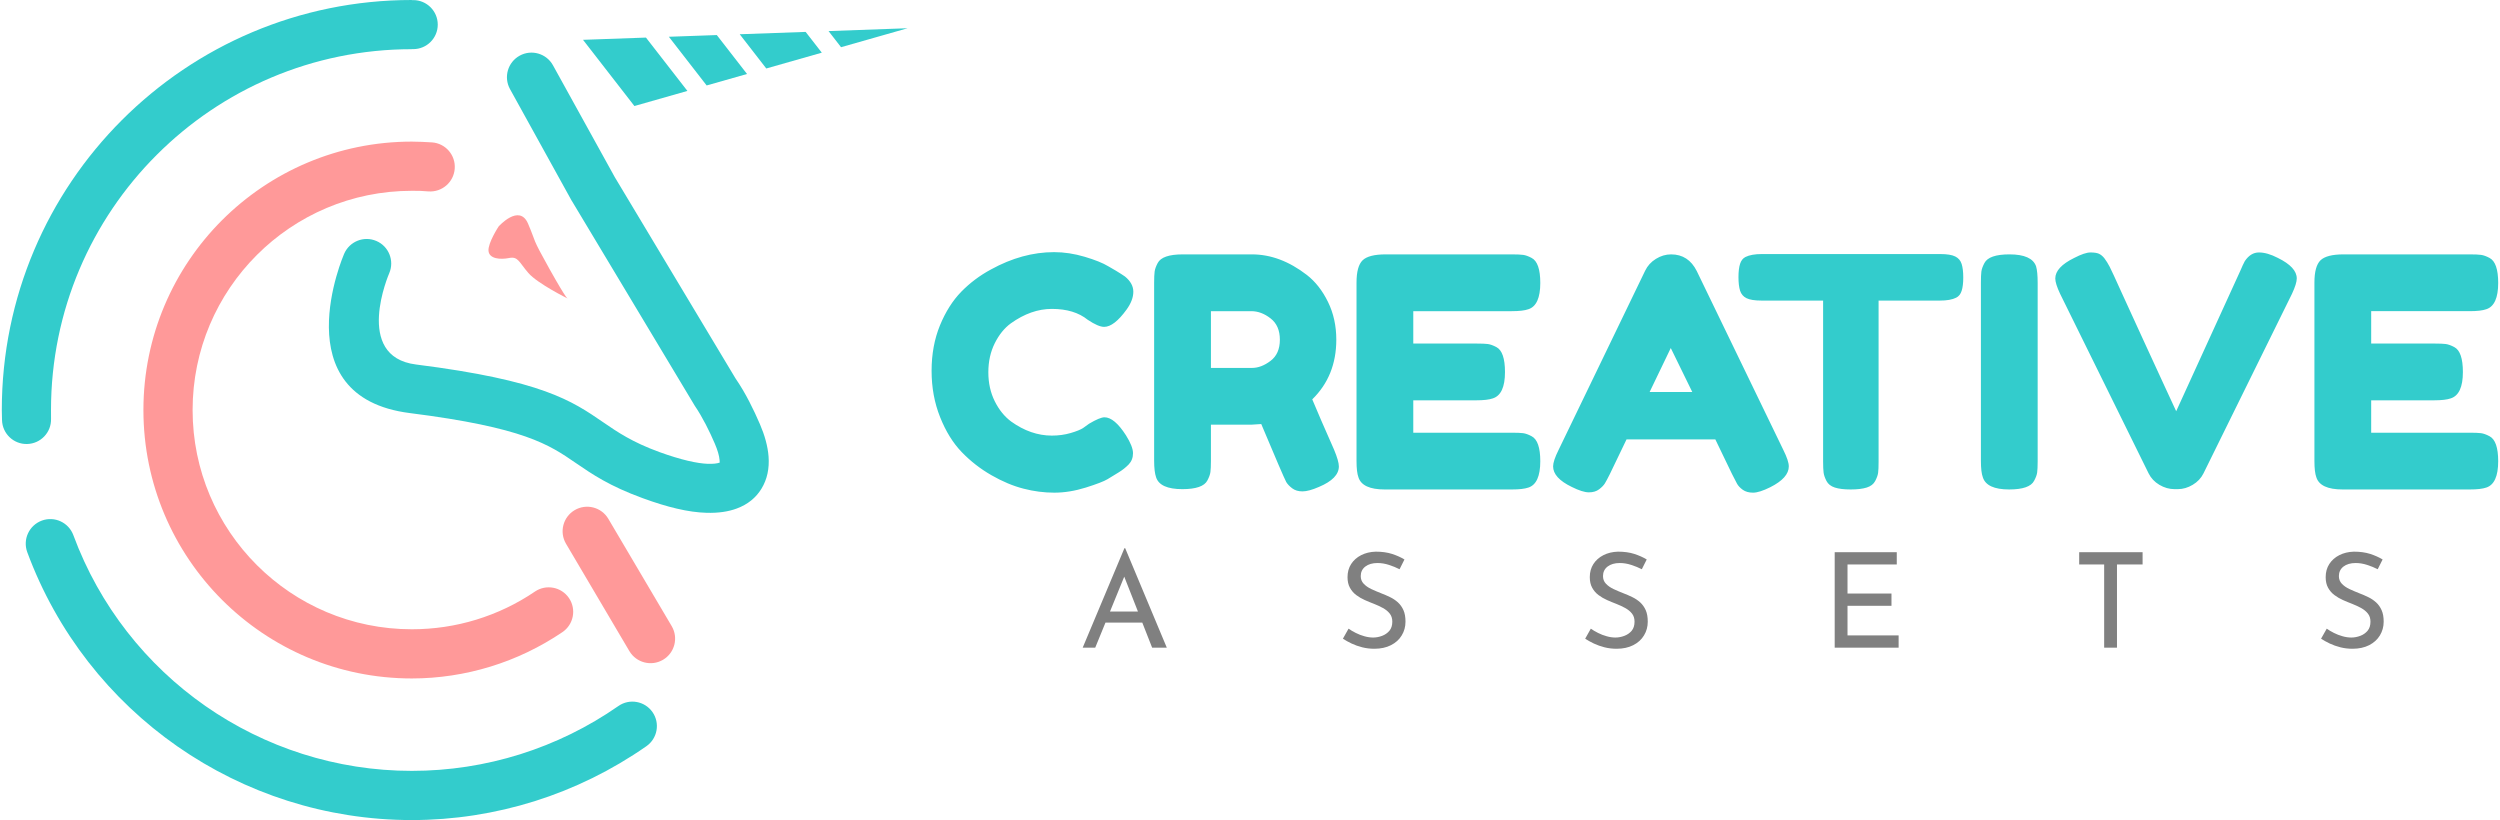 <svg xmlns="http://www.w3.org/2000/svg" xmlns:xlink="http://www.w3.org/1999/xlink" xml:space="preserve" width="628px" height="206px" version="1.1" style="shape-rendering:geometricPrecision; text-rendering:geometricPrecision; image-rendering:optimizeQuality; fill-rule:evenodd; clip-rule:evenodd" viewBox="0 0 702.86 230.89"> <defs> <style type="text/css"> .fil2 {fill:#33CCCC} .fil0 {fill:#FF9999} .fil1 {fill:#33CCCC;fill-rule:nonzero} .fil4 {fill:gray;fill-rule:nonzero} .fil3 {fill:#FF9999;fill-rule:nonzero} </style> </defs> <g id="Camada_x0020_1">  <path class="fil0" d="M139.88 63.76c0,0 5.82,-6.53 8.28,-0.8 2.45,5.73 0.83,3.45 6.03,12.75 5.2,9.29 5.19,8.37 5.19,8.37 0,0 -8.5,-4.2 -11.12,-7.21 -2.62,-3.01 -2.88,-4.74 -5.41,-4.23 -2.53,0.51 -5.62,0.23 -5.82,-1.99 -0.21,-2.23 2.85,-6.89 2.85,-6.89z"></path> <path class="fil1" d="M173.59 198.79c3.12,-2.19 7.42,-1.42 9.61,1.7 2.18,3.12 1.41,7.42 -1.71,9.6 -9.72,6.78 -20.33,11.98 -31.45,15.48 -11.15,3.5 -22.81,5.32 -34.6,5.32 -24.15,0 -47.03,-7.53 -65.97,-20.72 -18.93,-13.19 -33.93,-32.05 -42.31,-54.72 -1.31,-3.59 0.53,-7.56 4.12,-8.88 3.58,-1.31 7.55,0.53 8.87,4.12 7.36,19.92 20.56,36.51 37.22,48.12 16.66,11.6 36.8,18.23 58.07,18.23 10.43,0 20.7,-1.6 30.49,-4.67 9.83,-3.09 19.17,-7.66 27.66,-13.58z"></path> <path class="fil1" d="M13.86 117.95c0.09,3.81 -2.93,6.97 -6.74,7.06 -3.81,0.09 -6.97,-2.93 -7.06,-6.74l-0.06 -2.83c0,-31.87 12.92,-60.73 33.81,-81.63 20.9,-20.89 49.76,-33.81 81.63,-33.81l0 0.03 0.4 0c3.81,0 6.9,3.09 6.9,6.9 0,3.81 -3.09,6.9 -6.9,6.9l-0.4 -0.01 0 0.03c-28.05,0 -53.45,11.37 -71.83,29.76 -18.39,18.38 -29.76,43.78 -29.76,71.83l0.01 2.51z"></path> <path class="fil1" d="M96.37 71.49c1.5,-3.51 5.56,-5.15 9.07,-3.65 3.51,1.49 5.14,5.55 3.65,9.06 -0.03,0.07 -10.21,23.48 7.5,25.72 35.59,4.5 43.87,10.18 52.78,16.3 3.98,2.73 8.11,5.56 15.78,8.36 2.98,1.08 5.65,1.89 8.01,2.45 2.3,0.54 4.16,0.81 5.63,0.86 1.52,0.04 2.6,-0.08 3.31,-0.34 0.02,-0.01 0.03,0 0.03,0.02l-0.04 -0.73c-0.1,-1.27 -0.58,-2.85 -1.34,-4.63 -0.75,-1.74 -1.6,-3.59 -2.57,-5.45 -0.95,-1.83 -1.99,-3.63 -3.09,-5.24 -0.14,-0.21 -0.26,-0.41 -0.37,-0.62l-34.24 -57.06 -0.01 0.01 -17.4 -31.49c-1.83,-3.35 -0.61,-7.55 2.74,-9.39 3.34,-1.84 7.55,-0.61 9.38,2.73l17.4 31.49 33.96 56.61c1.5,2.19 2.79,4.41 3.91,6.58 1.13,2.17 2.12,4.33 3,6.37 1.34,3.11 2.2,6.19 2.42,9.07 0.25,3.31 -0.35,6.4 -2.01,9.1 -1.52,2.48 -3.8,4.39 -6.96,5.56 -2.34,0.87 -5.16,1.3 -8.5,1.2 -2.5,-0.07 -5.28,-0.45 -8.38,-1.18 -2.8,-0.65 -5.98,-1.62 -9.59,-2.94 -9.37,-3.42 -14.2,-6.73 -18.86,-9.92 -7.52,-5.17 -14.5,-9.96 -46.72,-14.04 -36.03,-4.56 -18.53,-44.7 -18.49,-44.81zm105.76 58.84l0 0.01 0 -0.06 0 0.05zm0 0c-0.02,0.05 -0.04,0.1 0,0.04l0 -0.04z"></path> <path class="fil2" d="M255.03 7.95l-22.26 0.8 3.52 4.54 18.74 -5.34zm-28.71 1.03l-18.56 0.66 7.48 9.64 15.63 -4.45 -4.55 -5.85zm-25.01 0.89l-13.5 0.48 10.64 13.71 11.37 -3.23 -8.51 -10.96zm-19.95 0.71l-17.72 0.63 14.47 18.64 14.92 -4.25 -11.67 -15.02z"></path> <path class="fil3" d="M150.11 166.55c3.15,-2.13 7.44,-1.31 9.58,1.84 2.13,3.15 1.31,7.44 -1.84,9.58 -6.28,4.25 -13.1,7.51 -20.22,9.7 -7.19,2.21 -14.67,3.35 -22.19,3.35 -20.86,0 -39.76,-8.46 -53.44,-22.14 -13.67,-13.67 -22.13,-32.57 -22.13,-53.44 0,-20.86 8.46,-39.76 22.13,-53.44 13.68,-13.67 32.58,-22.13 53.44,-22.13 0.54,0 1.49,0.02 2.84,0.07 1.21,0.05 2.18,0.1 2.86,0.15 3.81,0.28 6.67,3.6 6.38,7.41 -0.28,3.81 -3.6,6.67 -7.41,6.39 -1.04,-0.08 -1.81,-0.13 -2.32,-0.15 -0.37,-0.02 -1.16,-0.02 -2.35,-0.02 -17.04,0 -32.47,6.91 -43.64,18.08 -11.17,11.17 -18.08,26.6 -18.08,43.64 0,17.05 6.91,32.48 18.08,43.65 11.17,11.17 26.6,18.08 43.64,18.08 6.23,0 12.34,-0.92 18.13,-2.7 5.87,-1.8 11.45,-4.46 16.54,-7.92z"></path> <path class="fil3" d="M188.61 176.29c1.94,3.29 0.85,7.53 -2.44,9.47 -3.28,1.94 -7.52,0.85 -9.47,-2.43l-17.84 -30.23c-1.95,-3.29 -0.85,-7.53 2.43,-9.47 3.29,-1.94 7.53,-0.85 9.47,2.43l17.85 30.23z"></path> <path class="fil1" d="M304.49 120.47l1.63 -1.17c2.04,-1.21 3.49,-1.81 4.33,-1.81 1.87,0 3.88,1.69 6.05,5.06 1.32,2.11 1.99,3.79 1.99,5.05 0,1.27 -0.41,2.32 -1.22,3.17 -0.82,0.84 -1.76,1.59 -2.85,2.25 -1.08,0.67 -2.12,1.3 -3.11,1.9 -1,0.6 -3.03,1.38 -6.1,2.35 -3.07,0.96 -6.03,1.44 -8.89,1.44 -2.86,0 -5.75,-0.37 -8.67,-1.13 -2.92,-0.75 -5.93,-2.01 -9.03,-3.79 -3.1,-1.78 -5.88,-3.94 -8.35,-6.5 -2.47,-2.56 -4.5,-5.84 -6.09,-9.84 -1.6,-4.01 -2.4,-8.35 -2.4,-13.05 0,-4.7 0.79,-8.95 2.35,-12.78 1.57,-3.82 3.57,-6.98 6,-9.48 2.44,-2.49 5.23,-4.59 8.36,-6.27 5.9,-3.25 11.82,-4.88 17.78,-4.88 2.83,0 5.71,0.44 8.63,1.31 2.92,0.87 5.13,1.76 6.63,2.67l2.17 1.26c1.08,0.66 1.93,1.2 2.53,1.62 1.56,1.27 2.35,2.7 2.35,4.29 0,1.6 -0.64,3.27 -1.9,5.02 -2.35,3.24 -4.45,4.87 -6.32,4.87 -1.08,0 -2.62,-0.66 -4.61,-1.99 -2.52,-2.04 -5.89,-3.07 -10.11,-3.07 -3.91,0 -7.76,1.36 -11.55,4.07 -1.81,1.32 -3.32,3.19 -4.52,5.59 -1.2,2.41 -1.81,5.14 -1.81,8.18 0,3.04 0.61,5.76 1.81,8.17 1.2,2.41 2.74,4.3 4.6,5.69 3.68,2.64 7.5,3.97 11.47,3.97 1.87,0 3.63,-0.24 5.28,-0.72 1.66,-0.48 2.85,-0.97 3.57,-1.45zm70.61 6.14c0.9,2.17 1.35,3.73 1.35,4.7 0,2.28 -1.86,4.21 -5.6,5.78 -1.92,0.84 -3.47,1.26 -4.65,1.26 -1.17,0 -2.13,-0.29 -2.88,-0.86 -0.76,-0.57 -1.31,-1.16 -1.68,-1.76 -0.6,-1.14 -2.94,-6.59 -7.04,-16.34l-2.8 0.18 -11.37 0 0 10.2c0,1.39 -0.05,2.43 -0.14,3.12 -0.09,0.69 -0.38,1.49 -0.86,2.39 -0.84,1.62 -3.19,2.44 -7.04,2.44 -4.21,0 -6.68,-1.12 -7.4,-3.34 -0.36,-1.03 -0.55,-2.59 -0.55,-4.7l0 -50.11c0,-1.38 0.05,-2.42 0.14,-3.11 0.09,-0.7 0.38,-1.49 0.86,-2.4 0.84,-1.62 3.19,-2.44 7.04,-2.44l19.5 0c5.3,0 10.45,1.93 15.44,5.78 2.41,1.87 4.4,4.4 5.96,7.59 1.57,3.19 2.35,6.74 2.35,10.65 0,6.8 -2.26,12.4 -6.77,16.8 1.32,3.19 3.37,7.91 6.14,14.17zm-34.67 -23.02l11.55 0c1.75,0 3.49,-0.66 5.24,-1.99 1.75,-1.32 2.62,-3.31 2.62,-5.96 0,-2.65 -0.87,-4.65 -2.62,-6 -1.75,-1.36 -3.55,-2.03 -5.42,-2.03l-11.37 0 0 15.98zm56.97 18.24l27.81 0c1.38,0 2.42,0.04 3.12,0.13 0.69,0.09 1.49,0.38 2.39,0.86 1.62,0.84 2.44,3.19 2.44,7.04 0,4.22 -1.12,6.68 -3.34,7.41 -1.03,0.36 -2.59,0.54 -4.7,0.54l-35.76 0c-4.21,0 -6.68,-1.15 -7.4,-3.43 -0.36,-0.97 -0.54,-2.5 -0.54,-4.61l0 -50.2c0,-3.07 0.57,-5.16 1.71,-6.28 1.15,-1.11 3.31,-1.67 6.51,-1.67l35.57 0c1.38,0 2.42,0.05 3.12,0.14 0.69,0.09 1.49,0.38 2.39,0.86 1.62,0.84 2.44,3.19 2.44,7.04 0,4.21 -1.12,6.68 -3.34,7.4 -1.03,0.37 -2.59,0.55 -4.7,0.55l-27.72 0 0 9.12 17.88 0c1.38,0 2.42,0.04 3.11,0.13 0.69,0.09 1.49,0.38 2.4,0.86 1.62,0.84 2.43,3.19 2.43,7.04 0,4.22 -1.14,6.68 -3.43,7.41 -1.02,0.36 -2.59,0.54 -4.69,0.54l-17.7 0 0 9.12zm79.82 -45.51l24.38 50.38c1.02,2.05 1.53,3.58 1.53,4.61 0,2.16 -1.74,4.12 -5.23,5.87 -2.05,1.02 -3.66,1.53 -4.84,1.53 -1.17,0 -2.13,-0.27 -2.89,-0.81 -0.75,-0.54 -1.29,-1.12 -1.62,-1.72 -0.33,-0.6 -0.8,-1.5 -1.4,-2.71l-4.7 -9.75 -25.01 0 -4.69 9.75c-0.6,1.21 -1.07,2.08 -1.4,2.62 -0.33,0.54 -0.87,1.1 -1.62,1.67 -0.76,0.58 -1.72,0.86 -2.89,0.86 -1.18,0 -2.79,-0.51 -4.83,-1.53 -3.5,-1.69 -5.24,-3.62 -5.24,-5.78 0,-1.03 0.51,-2.56 1.53,-4.61l24.38 -50.47c0.66,-1.38 1.67,-2.5 3.03,-3.34 1.35,-0.84 2.78,-1.27 4.29,-1.27 3.24,0 5.65,1.57 7.22,4.7zm-7.32 21.67l-5.95 12.37 12 0 -6.05 -12.37zm25.65 -26.46l50.2 0c1.93,0 3.34,0.23 4.24,0.68 0.91,0.45 1.51,1.16 1.81,2.12 0.3,0.97 0.45,2.23 0.45,3.8 0,1.56 -0.15,2.81 -0.45,3.74 -0.3,0.94 -0.81,1.58 -1.54,1.94 -1.08,0.55 -2.61,0.82 -4.6,0.82l-17.25 0 0 45.41c0,1.39 -0.04,2.41 -0.13,3.07 -0.09,0.67 -0.36,1.43 -0.82,2.31 -0.45,0.87 -1.24,1.48 -2.39,1.85 -1.14,0.36 -2.65,0.54 -4.51,0.54 -1.87,0 -3.36,-0.18 -4.47,-0.54 -1.12,-0.37 -1.9,-0.98 -2.35,-1.85 -0.45,-0.88 -0.72,-1.66 -0.81,-2.35 -0.09,-0.69 -0.14,-1.73 -0.14,-3.12l0 -45.32 -17.33 0c-1.93,0 -3.34,-0.23 -4.25,-0.68 -0.9,-0.45 -1.5,-1.16 -1.8,-2.12 -0.3,-0.97 -0.45,-2.23 -0.45,-3.79 0,-1.57 0.15,-2.82 0.45,-3.75 0.3,-0.93 0.81,-1.58 1.53,-1.94 1.09,-0.54 2.62,-0.82 4.61,-0.82zm61.67 8.04c0,-1.38 0.04,-2.42 0.13,-3.11 0.09,-0.7 0.38,-1.49 0.86,-2.4 0.84,-1.62 3.19,-2.44 7.04,-2.44 4.21,0 6.71,1.12 7.5,3.35 0.3,1.02 0.45,2.58 0.45,4.69l0 50.2c0,1.45 -0.05,2.5 -0.14,3.16 -0.09,0.67 -0.37,1.45 -0.86,2.35 -0.84,1.63 -3.19,2.44 -7.04,2.44 -4.21,0 -6.68,-1.15 -7.4,-3.43 -0.36,-0.97 -0.54,-2.5 -0.54,-4.61l0 -50.2zm83.61 -6.95c3.55,1.74 5.32,3.67 5.32,5.78 0,0.96 -0.45,2.4 -1.35,4.33l-24.92 50.56c-0.66,1.33 -1.67,2.4 -3.03,3.21 -1.35,0.81 -2.75,1.22 -4.2,1.22l-0.9 0c-1.5,0 -2.93,-0.41 -4.29,-1.22 -1.35,-0.81 -2.36,-1.88 -3.02,-3.21l-24.92 -50.56c-0.91,-1.93 -1.36,-3.37 -1.36,-4.33 0,-2.11 1.78,-4.04 5.33,-5.78 1.99,-1.03 3.51,-1.54 4.56,-1.54 1.05,0 1.85,0.12 2.39,0.36 0.54,0.25 1.06,0.67 1.54,1.27 0.54,0.72 1.04,1.52 1.49,2.39 0.45,0.87 1.61,3.37 3.47,7.5 1.87,4.12 3.87,8.5 6.01,13.13 2.14,4.64 4.15,9.02 6.05,13.14 1.89,4.12 2.96,6.43 3.2,6.91l18.06 -39.55c0.48,-1.14 0.9,-2.05 1.26,-2.71 1.09,-1.62 2.41,-2.44 3.98,-2.44 1.56,0 3.34,0.51 5.33,1.54zm26.27 49.21l27.81 0c1.38,0 2.42,0.04 3.11,0.13 0.7,0.09 1.5,0.38 2.4,0.86 1.62,0.84 2.44,3.19 2.44,7.04 0,4.22 -1.12,6.68 -3.34,7.41 -1.03,0.36 -2.59,0.54 -4.7,0.54l-35.76 0c-4.21,0 -6.68,-1.15 -7.4,-3.43 -0.36,-0.97 -0.54,-2.5 -0.54,-4.61l0 -50.2c0,-3.07 0.57,-5.16 1.71,-6.28 1.15,-1.11 3.31,-1.67 6.5,-1.67l35.58 0c1.38,0 2.42,0.05 3.11,0.14 0.7,0.09 1.5,0.38 2.4,0.86 1.62,0.84 2.44,3.19 2.44,7.04 0,4.21 -1.12,6.68 -3.34,7.4 -1.03,0.37 -2.59,0.55 -4.7,0.55l-27.72 0 0 9.12 17.88 0c1.38,0 2.42,0.04 3.11,0.13 0.69,0.09 1.49,0.38 2.4,0.86 1.62,0.84 2.43,3.19 2.43,7.04 0,4.22 -1.14,6.68 -3.43,7.41 -1.02,0.36 -2.59,0.54 -4.69,0.54l-17.7 0 0 9.12z"></path> <path class="fil4" d="M304.32 182.36l11.75 -28.01 0.22 0 11.72 28.01 -4.13 0 -8.78 -22.35 2.57 -1.68 -9.82 24.03 -3.53 0zm6.88 -10.19l10 0 1.19 3.12 -12.23 0 1.04 -3.12zm82.34 -11.9c-0.92,-0.47 -1.92,-0.88 -3.01,-1.23 -1.09,-0.35 -2.16,-0.52 -3.2,-0.52 -1.44,0 -2.59,0.34 -3.44,1 -0.86,0.67 -1.28,1.57 -1.28,2.68 0,0.85 0.27,1.56 0.82,2.14 0.54,0.58 1.26,1.09 2.15,1.51 0.89,0.42 1.82,0.81 2.79,1.19 0.84,0.32 1.67,0.68 2.49,1.08 0.82,0.39 1.56,0.89 2.22,1.48 0.65,0.6 1.17,1.33 1.56,2.2 0.38,0.86 0.57,1.94 0.57,3.23 0,1.42 -0.35,2.71 -1.06,3.87 -0.7,1.17 -1.71,2.08 -3.03,2.75 -1.31,0.67 -2.87,1.01 -4.68,1.01 -1.19,0 -2.33,-0.14 -3.41,-0.41 -1.07,-0.27 -2.07,-0.63 -2.99,-1.06 -0.92,-0.44 -1.73,-0.89 -2.45,-1.36l1.59 -2.83c0.6,0.43 1.28,0.83 2.05,1.21 0.77,0.39 1.57,0.7 2.42,0.93 0.84,0.24 1.66,0.36 2.45,0.36 0.85,0 1.68,-0.16 2.51,-0.47 0.83,-0.31 1.52,-0.79 2.07,-1.43 0.54,-0.65 0.82,-1.5 0.82,-2.57 0,-0.91 -0.25,-1.68 -0.73,-2.28 -0.48,-0.61 -1.12,-1.13 -1.92,-1.57 -0.79,-0.43 -1.63,-0.82 -2.52,-1.17 -0.85,-0.32 -1.7,-0.67 -2.57,-1.06 -0.87,-0.38 -1.67,-0.85 -2.42,-1.41 -0.74,-0.56 -1.34,-1.25 -1.78,-2.07 -0.45,-0.81 -0.67,-1.81 -0.67,-2.97 0,-1.41 0.34,-2.65 1.02,-3.7 0.68,-1.05 1.62,-1.89 2.81,-2.49 1.19,-0.61 2.55,-0.94 4.09,-0.99 1.74,0 3.27,0.21 4.59,0.63 1.33,0.43 2.5,0.95 3.52,1.57l-1.38 2.75zm68.21 0c-0.92,-0.47 -1.92,-0.88 -3.01,-1.23 -1.09,-0.35 -2.16,-0.52 -3.2,-0.52 -1.44,0 -2.59,0.34 -3.44,1 -0.86,0.67 -1.28,1.57 -1.28,2.68 0,0.85 0.27,1.56 0.82,2.14 0.54,0.58 1.26,1.09 2.15,1.51 0.89,0.42 1.82,0.81 2.79,1.19 0.84,0.32 1.67,0.68 2.49,1.08 0.82,0.39 1.56,0.89 2.22,1.48 0.65,0.6 1.17,1.33 1.56,2.2 0.38,0.86 0.57,1.94 0.57,3.23 0,1.42 -0.35,2.71 -1.06,3.87 -0.7,1.17 -1.71,2.08 -3.03,2.75 -1.31,0.67 -2.87,1.01 -4.68,1.01 -1.19,0 -2.33,-0.14 -3.41,-0.41 -1.07,-0.27 -2.07,-0.63 -2.99,-1.06 -0.92,-0.44 -1.73,-0.89 -2.45,-1.36l1.59 -2.83c0.6,0.43 1.28,0.83 2.05,1.21 0.77,0.39 1.57,0.7 2.42,0.93 0.84,0.24 1.66,0.36 2.45,0.36 0.85,0 1.68,-0.16 2.51,-0.47 0.83,-0.31 1.52,-0.79 2.07,-1.43 0.54,-0.65 0.81,-1.5 0.81,-2.57 0,-0.91 -0.24,-1.68 -0.72,-2.28 -0.48,-0.61 -1.12,-1.13 -1.92,-1.57 -0.79,-0.43 -1.63,-0.82 -2.52,-1.17 -0.85,-0.32 -1.7,-0.67 -2.57,-1.06 -0.87,-0.38 -1.67,-0.85 -2.42,-1.41 -0.74,-0.56 -1.34,-1.25 -1.78,-2.07 -0.45,-0.81 -0.67,-1.81 -0.67,-2.97 0,-1.41 0.34,-2.65 1.02,-3.7 0.68,-1.05 1.62,-1.89 2.81,-2.49 1.19,-0.61 2.55,-0.94 4.09,-0.99 1.74,0 3.27,0.21 4.59,0.63 1.33,0.43 2.5,0.95 3.52,1.57l-1.38 2.75zm54.3 -4.8l17.48 0 0 3.46 -13.87 0 0 8.18 12.38 0 0 3.46 -12.38 0 0 8.33 14.39 0 0 3.46 -18 0 0 -26.89zm68.84 0l17.85 0 0 3.46 -7.21 0 0 23.43 -3.61 0 0 -23.43 -7.03 0 0 -3.46zm84.05 4.8c-0.91,-0.47 -1.92,-0.88 -3.01,-1.23 -1.09,-0.35 -2.16,-0.52 -3.2,-0.52 -1.43,0 -2.58,0.34 -3.44,1 -0.85,0.67 -1.28,1.57 -1.28,2.68 0,0.85 0.27,1.56 0.82,2.14 0.54,0.58 1.26,1.09 2.16,1.51 0.89,0.42 1.82,0.81 2.78,1.19 0.85,0.32 1.68,0.68 2.5,1.08 0.82,0.39 1.55,0.89 2.21,1.48 0.66,0.6 1.18,1.33 1.56,2.2 0.39,0.86 0.58,1.94 0.58,3.23 0,1.42 -0.36,2.71 -1.06,3.87 -0.71,1.17 -1.72,2.08 -3.03,2.75 -1.32,0.67 -2.88,1.01 -4.69,1.01 -1.19,0 -2.32,-0.14 -3.4,-0.41 -1.08,-0.27 -2.08,-0.63 -3,-1.06 -0.91,-0.44 -1.73,-0.89 -2.45,-1.36l1.6 -2.83c0.59,0.43 1.28,0.83 2.04,1.21 0.77,0.39 1.58,0.7 2.42,0.93 0.84,0.24 1.66,0.36 2.46,0.36 0.84,0 1.68,-0.16 2.51,-0.47 0.83,-0.31 1.52,-0.79 2.06,-1.43 0.55,-0.65 0.82,-1.5 0.82,-2.57 0,-0.91 -0.24,-1.68 -0.73,-2.28 -0.48,-0.61 -1.12,-1.13 -1.91,-1.57 -0.79,-0.43 -1.64,-0.82 -2.53,-1.17 -0.84,-0.32 -1.7,-0.67 -2.57,-1.06 -0.86,-0.38 -1.67,-0.85 -2.41,-1.41 -0.75,-0.56 -1.34,-1.25 -1.79,-2.07 -0.45,-0.81 -0.67,-1.81 -0.67,-2.97 0,-1.41 0.34,-2.65 1.02,-3.7 0.69,-1.05 1.62,-1.89 2.81,-2.49 1.19,-0.61 2.56,-0.94 4.09,-0.99 1.74,0 3.27,0.21 4.6,0.63 1.32,0.43 2.49,0.95 3.51,1.57l-1.38 2.75z"></path> </g> </svg>